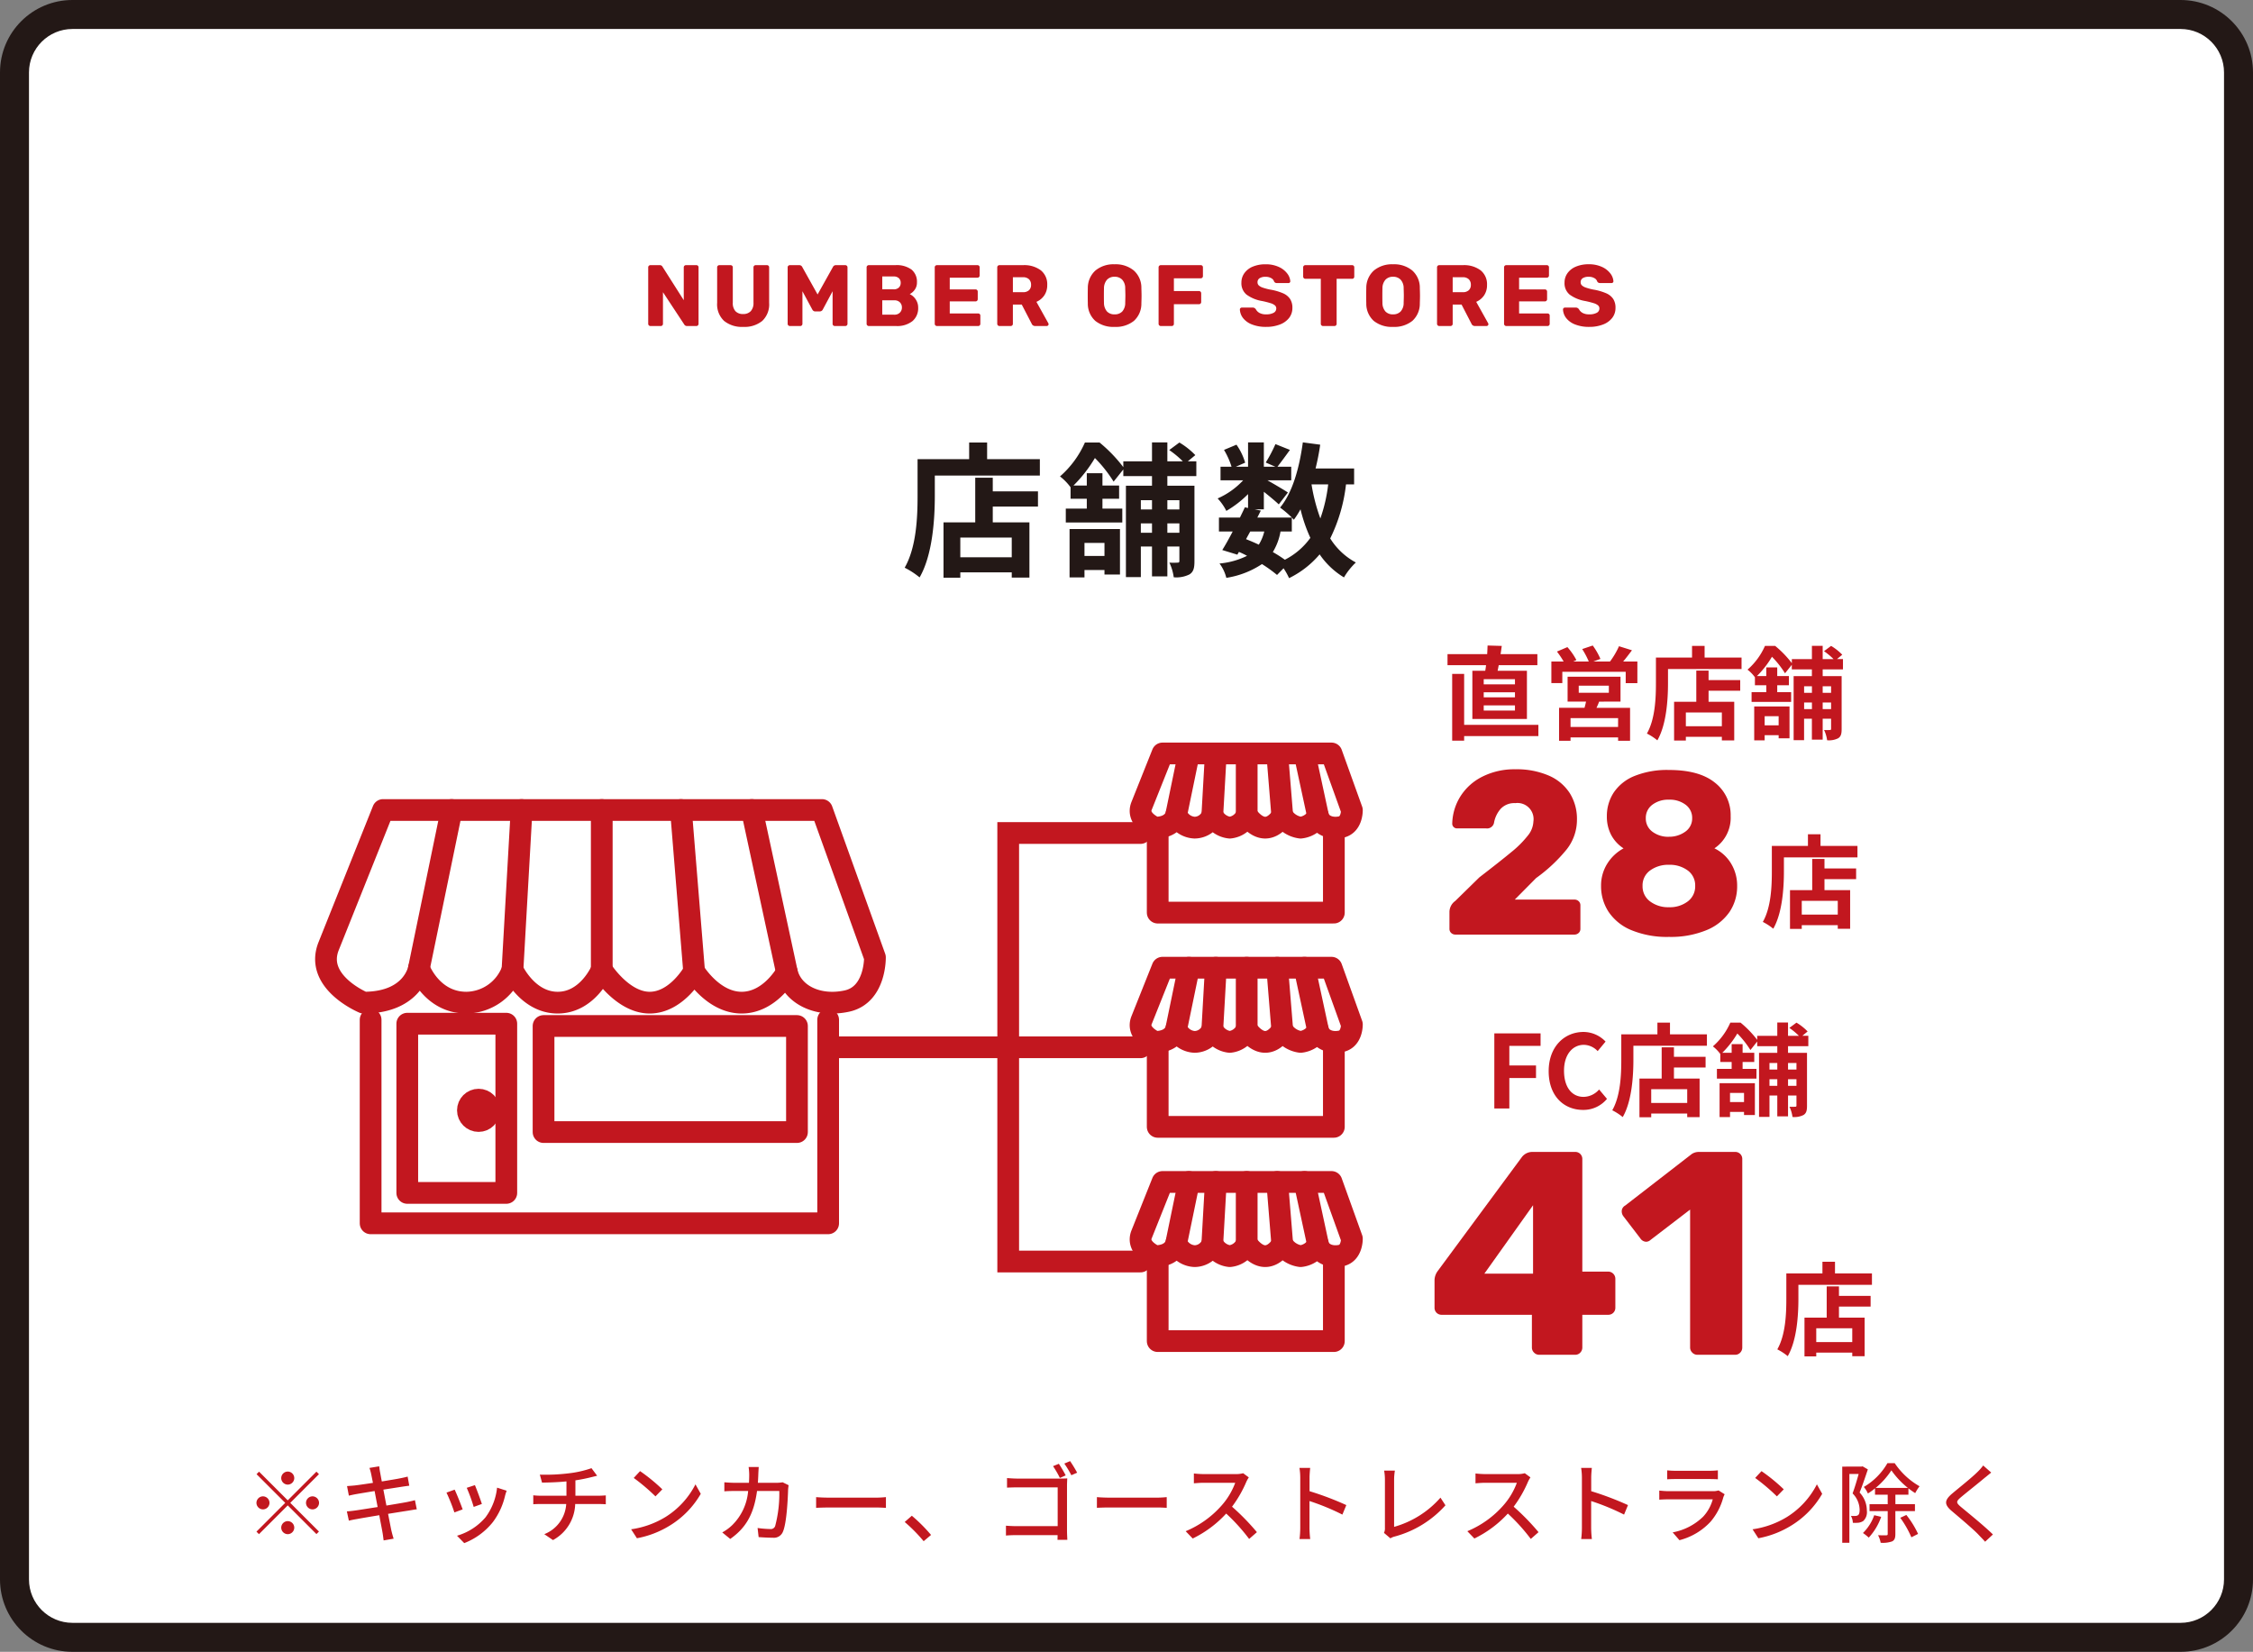 <svg xmlns="http://www.w3.org/2000/svg" width="311" height="228" viewBox="0 0 311 228">
  <rect x="0" y="0" width="311" height="228" fill="#808080" stroke="none"/>
  <g id="グループ_2387" data-name="グループ 2387" transform="translate(-5510 -4863)">
    <g id="パス_743" data-name="パス 743" transform="translate(5510 4863)" fill="#fff">
      <path d="M 301 226 L 10 226 C 5.589 226 2 222.411 2 218 L 2 10 C 2 5.589 5.589 2 10 2 L 301 2 C 305.411 2 309 5.589 309 10 L 309 218 C 309 222.411 305.411 226 301 226 Z" stroke="none"/>
      <path d="M 10 4 C 6.692 4 4 6.692 4 10 L 4 218 C 4 221.308 6.692 224 10 224 L 301 224 C 304.308 224 307 221.308 307 218 L 307 10 C 307 6.692 304.308 4 301 4 L 10 4 M 10 0 L 301 0 C 306.523 0 311 4.477 311 10 L 311 218 C 311 223.523 306.523 228 301 228 L 10 228 C 4.477 228 0 223.523 0 218 L 0 10 C 0 4.477 4.477 0 10 0 Z" stroke="none" fill="#231816"/>
    </g>
    <path id="パス_744" data-name="パス 744" d="M-66.222,0a.288.288,0,0,1-.21-.09.288.288,0,0,1-.09-.21V-8.1a.282.282,0,0,1,.09-.216.3.3,0,0,1,.21-.084h1.272a.409.409,0,0,1,.408.228l2.928,4.608V-8.1a.282.282,0,0,1,.09-.216.3.3,0,0,1,.21-.084h1.44a.292.292,0,0,1,.216.084.292.292,0,0,1,.084.216V-.312a.313.313,0,0,1-.084.222.282.282,0,0,1-.216.09h-1.284a.429.429,0,0,1-.4-.228l-2.928-4.44V-.3a.3.3,0,0,1-.084.21.282.282,0,0,1-.216.09Zm12.816.12a3.905,3.905,0,0,1-2.646-.828,3.128,3.128,0,0,1-.954-2.5V-8.1a.282.282,0,0,1,.09-.216.3.3,0,0,1,.21-.084h1.548a.313.313,0,0,1,.222.084.282.282,0,0,1,.09.216v4.884a1.654,1.654,0,0,0,.366,1.17,1.386,1.386,0,0,0,1.062.39,1.378,1.378,0,0,0,1.056-.4,1.641,1.641,0,0,0,.372-1.164V-8.1a.282.282,0,0,1,.09-.216.3.3,0,0,1,.21-.084h1.56a.292.292,0,0,1,.216.084.292.292,0,0,1,.084.216v4.9a3.128,3.128,0,0,1-.954,2.5A3.867,3.867,0,0,1-53.406.12ZM-46.974,0a.288.288,0,0,1-.21-.09.288.288,0,0,1-.09-.21V-8.1a.282.282,0,0,1,.09-.216.3.3,0,0,1,.21-.084h1.3a.44.44,0,0,1,.42.264l2.112,3.78,2.112-3.78a.44.44,0,0,1,.42-.264h1.284a.313.313,0,0,1,.222.084.282.282,0,0,1,.09.216V-.3a.282.282,0,0,1-.09.216A.313.313,0,0,1-39.33,0h-1.428a.313.313,0,0,1-.222-.084A.282.282,0,0,1-41.07-.3V-4.8l-1.344,2.508a.47.47,0,0,1-.42.276h-.624a.409.409,0,0,1-.252-.072.621.621,0,0,1-.168-.2L-45.234-4.8V-.3a.3.3,0,0,1-.084.21.282.282,0,0,1-.216.09Zm10.9,0a.288.288,0,0,1-.21-.09.288.288,0,0,1-.09-.21V-8.1a.282.282,0,0,1,.09-.216.3.3,0,0,1,.21-.084h3.66a3.449,3.449,0,0,1,2.25.618,2.165,2.165,0,0,1,.738,1.758,1.659,1.659,0,0,1-.306,1.014,1.955,1.955,0,0,1-.69.606,2.006,2.006,0,0,1,.828.732,1.989,1.989,0,0,1,.336,1.128,2.322,2.322,0,0,1-.792,1.872A3.39,3.39,0,0,1-32.31,0Zm3.42-5.064a1.006,1.006,0,0,0,.732-.246.872.872,0,0,0,.252-.654.837.837,0,0,0-.252-.636,1.022,1.022,0,0,0-.732-.24h-1.56v1.776Zm.108,3.5a1.013,1.013,0,0,0,.768-.288.969.969,0,0,0,.276-.7.979.979,0,0,0-.276-.714,1.025,1.025,0,0,0-.768-.282h-1.668v1.98ZM-26.67,0a.288.288,0,0,1-.21-.09.288.288,0,0,1-.09-.21V-8.1a.282.282,0,0,1,.09-.216.3.3,0,0,1,.21-.084h5.6a.292.292,0,0,1,.216.084.292.292,0,0,1,.084.216v1.128a.3.3,0,0,1-.084.21.282.282,0,0,1-.216.09h-3.828v1.62h3.564a.282.282,0,0,1,.216.09.313.313,0,0,1,.084.222V-3.7a.3.3,0,0,1-.084.21.282.282,0,0,1-.216.09h-3.564v1.668h3.924a.292.292,0,0,1,.216.084.292.292,0,0,1,.084.216V-.3a.3.3,0,0,1-.084.21A.282.282,0,0,1-20.97,0Zm8.628,0a.288.288,0,0,1-.21-.09.288.288,0,0,1-.09-.21V-8.1a.282.282,0,0,1,.09-.216.3.3,0,0,1,.21-.084h3.264a3.8,3.8,0,0,1,2.454.714,2.453,2.453,0,0,1,.882,2.022,2.5,2.5,0,0,1-.4,1.428,2.529,2.529,0,0,1-1.092.9l1.644,2.952a.3.3,0,0,1,.036.132.241.241,0,0,1-.078.174A.241.241,0,0,1-11.5,0h-1.6a.5.5,0,0,1-.492-.324l-1.368-2.64h-1.224V-.3a.282.282,0,0,1-.09.216A.313.313,0,0,1-16.494,0Zm3.24-4.668a1.185,1.185,0,0,0,.84-.27.978.978,0,0,0,.288-.75,1.03,1.03,0,0,0-.282-.762,1.149,1.149,0,0,0-.846-.282h-1.38v2.064ZM-2.142.12A3.977,3.977,0,0,1-4.806-.708,3.189,3.189,0,0,1-5.838-3.144q-.012-.348-.012-1.032t.012-1.044a3.23,3.23,0,0,1,1.05-2.442A3.9,3.9,0,0,1-2.142-8.52,3.923,3.923,0,0,1,.51-7.662,3.184,3.184,0,0,1,1.554-5.22q.024.7.024,1.044T1.554-3.144A3.189,3.189,0,0,1,.522-.708,3.977,3.977,0,0,1-2.142.12Zm0-1.728A1.407,1.407,0,0,0-1.092-2,1.743,1.743,0,0,0-.678-3.216q.024-.7.024-.984,0-.312-.024-.984A1.725,1.725,0,0,0-1.1-6.4a1.411,1.411,0,0,0-1.044-.4,1.391,1.391,0,0,0-1.038.4,1.784,1.784,0,0,0-.426,1.212q-.012.336-.012.984t.012.984A1.8,1.8,0,0,0-3.186-2,1.387,1.387,0,0,0-2.142-1.608ZM4.23,0a.288.288,0,0,1-.21-.09A.288.288,0,0,1,3.93-.3V-8.1a.282.282,0,0,1,.09-.216A.3.3,0,0,1,4.23-8.4H9.75a.292.292,0,0,1,.216.084.292.292,0,0,1,.084.216v1.212a.3.3,0,0,1-.084.21.282.282,0,0,1-.216.09H6.042v1.764H9.51a.282.282,0,0,1,.216.09.313.313,0,0,1,.084.222v1.2a.3.3,0,0,1-.084.21.282.282,0,0,1-.216.09H6.042V-.3a.292.292,0,0,1-.084.216A.292.292,0,0,1,5.742,0ZM18.774.12a5.128,5.128,0,0,1-1.956-.336,2.867,2.867,0,0,1-1.23-.882,2.065,2.065,0,0,1-.438-1.194.241.241,0,0,1,.078-.174.254.254,0,0,1,.186-.078h1.512a.45.45,0,0,1,.234.054.826.826,0,0,1,.186.162,1.247,1.247,0,0,0,.5.516,1.818,1.818,0,0,0,.924.2,2.052,2.052,0,0,0,1.044-.216.66.66,0,0,0,.36-.588.556.556,0,0,0-.186-.432,1.66,1.66,0,0,0-.582-.3,11.973,11.973,0,0,0-1.176-.3,5.048,5.048,0,0,1-2.154-.882,2.021,2.021,0,0,1-.714-1.662A2.207,2.207,0,0,1,15.774-7.3a2.673,2.673,0,0,1,1.164-.9A4.45,4.45,0,0,1,18.7-8.52a4.233,4.233,0,0,1,1.812.36,2.986,2.986,0,0,1,1.17.906A1.971,1.971,0,0,1,22.11-6.18a.244.244,0,0,1-.072.18.244.244,0,0,1-.18.072H20.274a.5.5,0,0,1-.234-.048.459.459,0,0,1-.162-.156.791.791,0,0,0-.39-.468,1.5,1.5,0,0,0-.786-.192,1.491,1.491,0,0,0-.828.192.635.635,0,0,0-.288.564.581.581,0,0,0,.162.42,1.443,1.443,0,0,0,.528.306,7.561,7.561,0,0,0,1.05.282,7.678,7.678,0,0,1,1.782.51,2.22,2.22,0,0,1,.978.792A2.213,2.213,0,0,1,22.4-2.508a2.211,2.211,0,0,1-.462,1.4A2.91,2.91,0,0,1,20.652-.2,5.178,5.178,0,0,1,18.774.12ZM26.622,0a.288.288,0,0,1-.21-.09.288.288,0,0,1-.09-.21V-6.516H24.186a.288.288,0,0,1-.21-.09.288.288,0,0,1-.09-.21V-8.1a.282.282,0,0,1,.09-.216.3.3,0,0,1,.21-.084h6.456a.292.292,0,0,1,.216.084.292.292,0,0,1,.084.216v1.284a.292.292,0,0,1-.084.216.292.292,0,0,1-.216.084H28.506V-.3a.3.3,0,0,1-.084.21.282.282,0,0,1-.216.09Zm9.672.12A3.977,3.977,0,0,1,33.63-.708,3.189,3.189,0,0,1,32.6-3.144q-.012-.348-.012-1.032T32.6-5.22a3.23,3.23,0,0,1,1.05-2.442,3.9,3.9,0,0,1,2.646-.858,3.923,3.923,0,0,1,2.652.858A3.184,3.184,0,0,1,39.99-5.22q.024.7.024,1.044T39.99-3.144A3.189,3.189,0,0,1,38.958-.708,3.977,3.977,0,0,1,36.294.12Zm0-1.728a1.407,1.407,0,0,0,1.05-.4,1.743,1.743,0,0,0,.414-1.212q.024-.7.024-.984,0-.312-.024-.984a1.726,1.726,0,0,0-.42-1.212,1.411,1.411,0,0,0-1.044-.4,1.391,1.391,0,0,0-1.038.4,1.784,1.784,0,0,0-.426,1.212q-.012.336-.012.984t.012.984A1.8,1.8,0,0,0,35.25-2,1.387,1.387,0,0,0,36.294-1.608ZM42.666,0a.288.288,0,0,1-.21-.09.288.288,0,0,1-.09-.21V-8.1a.282.282,0,0,1,.09-.216.3.3,0,0,1,.21-.084H45.93a3.8,3.8,0,0,1,2.454.714,2.453,2.453,0,0,1,.882,2.022,2.5,2.5,0,0,1-.4,1.428,2.529,2.529,0,0,1-1.092.9L49.422-.384a.3.3,0,0,1,.036.132.241.241,0,0,1-.078.174A.241.241,0,0,1,49.206,0h-1.6a.5.5,0,0,1-.492-.324L45.75-2.964H44.526V-.3a.282.282,0,0,1-.09.216A.313.313,0,0,1,44.214,0Zm3.24-4.668a1.185,1.185,0,0,0,.84-.27.978.978,0,0,0,.288-.75,1.03,1.03,0,0,0-.282-.762,1.149,1.149,0,0,0-.846-.282h-1.38v2.064ZM51.918,0a.288.288,0,0,1-.21-.09.288.288,0,0,1-.09-.21V-8.1a.282.282,0,0,1,.09-.216.3.3,0,0,1,.21-.084h5.6a.292.292,0,0,1,.216.084.292.292,0,0,1,.084.216v1.128a.3.3,0,0,1-.084.21.282.282,0,0,1-.216.09H53.694v1.62h3.564a.282.282,0,0,1,.216.09.313.313,0,0,1,.084.222V-3.7a.3.3,0,0,1-.084.21.282.282,0,0,1-.216.09H53.694v1.668h3.924a.292.292,0,0,1,.216.084.292.292,0,0,1,.084.216V-.3a.3.3,0,0,1-.084.21.282.282,0,0,1-.216.09Zm11.46.12a5.128,5.128,0,0,1-1.956-.336,2.867,2.867,0,0,1-1.23-.882,2.065,2.065,0,0,1-.438-1.194.241.241,0,0,1,.078-.174.254.254,0,0,1,.186-.078H61.53a.45.45,0,0,1,.234.054.826.826,0,0,1,.186.162,1.247,1.247,0,0,0,.5.516,1.818,1.818,0,0,0,.924.2,2.052,2.052,0,0,0,1.044-.216.66.66,0,0,0,.36-.588.556.556,0,0,0-.186-.432,1.66,1.66,0,0,0-.582-.3,11.973,11.973,0,0,0-1.176-.3,5.048,5.048,0,0,1-2.154-.882,2.021,2.021,0,0,1-.714-1.662A2.207,2.207,0,0,1,60.378-7.3a2.673,2.673,0,0,1,1.164-.9,4.45,4.45,0,0,1,1.764-.324,4.233,4.233,0,0,1,1.812.36,2.986,2.986,0,0,1,1.17.906,1.971,1.971,0,0,1,.426,1.074.244.244,0,0,1-.072.18.244.244,0,0,1-.18.072H64.878a.5.5,0,0,1-.234-.048.459.459,0,0,1-.162-.156.791.791,0,0,0-.39-.468,1.5,1.5,0,0,0-.786-.192,1.491,1.491,0,0,0-.828.192.635.635,0,0,0-.288.564.581.581,0,0,0,.162.42,1.443,1.443,0,0,0,.528.306,7.561,7.561,0,0,0,1.05.282,7.678,7.678,0,0,1,1.782.51,2.22,2.22,0,0,1,.978.792A2.213,2.213,0,0,1,67-2.508a2.211,2.211,0,0,1-.462,1.4A2.91,2.91,0,0,1,65.256-.2,5.178,5.178,0,0,1,63.378.12Z" transform="translate(5666 4908)" fill="#c2171f"/>
    <path id="パス_745" data-name="パス 745" d="M-16.34-1.08h-7.1V-3.8h7.1Zm-2.62-10.98h-2.42V-5.9h-4.38V1.74h2.32V1h7.1v.72h2.44V-5.9h-5.06V-8.08h6.24v-2.1h-6.24Zm-.78-2.56v-2.3h-2.48v2.3h-7.12v5.04c0,2.88-.14,7.08-1.78,9.94A11.047,11.047,0,0,1-29.06,1.7c1.8-3.12,2.1-8.06,2.1-11.28v-2.78h14.5v-2.26ZM-3.54-3.06v1.8H-6.3v-1.8ZM-8.36,1.7H-6.3V.68h2.76V1.3H-1.4V-4.98H-8.36ZM6.8-8.96v1.28H5.14V-8.96ZM5.14-4.46v-1.3H6.8v1.3Zm-3.66,0v-1.3H3.02v1.3Zm1.54-4.5v1.28H1.48V-8.96Zm6.12-3.32v-2.04H7.96L9-15.18a10.56,10.56,0,0,0-2.2-1.74L5.4-15.88a13.2,13.2,0,0,1,1.88,1.56H5.14v-2.62H3.02v2.62H-.94v.8a20.06,20.06,0,0,0-3.28-3.4H-6.24a13.353,13.353,0,0,1-3.44,4.68,7.44,7.44,0,0,1,1.46,1.5v1.58h2.24V-7.8h-2.9v1.92h7.8V-7.8H-3.82V-9.16h2.3v-1.82h-2.3v-1.7H-5.98v1.7H-7.82a18.933,18.933,0,0,0,2.96-3.8,18.507,18.507,0,0,1,2.58,3.26L-.94-13.2v.92H3.02v1.32H-.58V1.66H1.48V-2.56H3.02V1.56H5.14V-2.56H6.8V-.58c0,.18-.06.24-.24.24a10.358,10.358,0,0,1-1.14,0,6.7,6.7,0,0,1,.6,2.02,4.014,4.014,0,0,0,2.18-.4c.56-.36.68-.9.68-1.82V-10.96H5.14v-1.32ZM22.32-4.64V-6.56c.12.12.2.22.28.3a12.686,12.686,0,0,0,.92-1.44,21.173,21.173,0,0,0,1.36,3.94A9.825,9.825,0,0,1,21.36-.74,18.627,18.627,0,0,0,19.7-1.8a8.083,8.083,0,0,0,1.06-2.84Zm-5.74,0h1.94a6.081,6.081,0,0,1-.76,1.82c-.58-.28-1.16-.52-1.76-.76Zm10.76-6.5a21.4,21.4,0,0,1-1.08,4.7,25.236,25.236,0,0,1-1.22-4.7Zm3.58,0v-2.2H25.6c.26-1.06.48-2.16.64-3.28l-2.4-.32c-.48,3.56-1.44,6.96-3.14,9a13.867,13.867,0,0,1,1.62,1.38H17.56l.48-.96-.86-.18h1.28v-2.42c.78.62,1.62,1.32,2.06,1.74l1.26-1.64c-.44-.3-1.86-1.14-2.82-1.68h3.28v-1.88h-1.9c.48-.62,1.1-1.46,1.72-2.32l-2-.8a19.319,19.319,0,0,1-1.34,2.54l1.32.58H18.46v-3.36H16.28v3.36H14.6l1.28-.56a8.521,8.521,0,0,0-1.2-2.48l-1.72.72A10.654,10.654,0,0,1,14-13.58H12.48v1.88H15.6a10.624,10.624,0,0,1-3.52,2.5,7.2,7.2,0,0,1,1.2,1.72,14.415,14.415,0,0,0,3-2.32v1.92l-.44-.1c-.2.44-.44.92-.68,1.42h-2.9v1.92h1.9c-.5.96-1,1.86-1.44,2.56l2.08.64.22-.38a11.533,11.533,0,0,1,1.12.54,10.66,10.66,0,0,1-3.8,1.06,5.5,5.5,0,0,1,.94,1.98A12.27,12.27,0,0,0,18.2-.14a18.953,18.953,0,0,1,2.08,1.5l.9-.92a9.031,9.031,0,0,1,.76,1.36,12.99,12.99,0,0,0,4.22-3.28A10.855,10.855,0,0,0,29.52,1.7,9.184,9.184,0,0,1,31.16-.36a9.387,9.387,0,0,1-3.54-3.32,22.5,22.5,0,0,0,2.18-7.46Z" transform="translate(5666 4941)" fill="#231816"/>
    <g id="グループ_2344" data-name="グループ 2344" transform="translate(5277 3767.985)">
      <g id="グループ_2143" data-name="グループ 2143" transform="translate(278 1206.821)">
        <g id="グループ_2140" data-name="グループ 2140">
          <path id="パス_403" data-name="パス 403" d="M-1654.631,376.451h60.579l7.316,20.343s.108,5.167-3.874,6.028-7.531-.861-8.285-3.982c0,0-2.26,4.2-6.24,4.2s-6.563-4.311-6.563-4.311-2.367,4.311-6.134,4.311-6.614-4.527-6.614-4.527-1.887,4.527-6.083,4.527-6.24-4.527-6.24-4.527a6.861,6.861,0,0,1-6.349,4.527c-4.841,0-6.563-4.742-6.563-4.742s-.754,4.742-7.64,4.742c0,0-6.778-2.8-4.842-7.756Z" transform="translate(1662.511 -376.451)" fill="none" stroke="#c2171f" stroke-linecap="round" stroke-linejoin="round" stroke-width="3"/>
          <line id="線_16" data-name="線 16" x1="4.51" y2="21.85" transform="translate(12.829)" fill="none" stroke="#c2171f" stroke-linecap="round" stroke-linejoin="round" stroke-width="3"/>
          <line id="線_17" data-name="線 17" x1="1.255" y2="22.066" transform="translate(25.742)" fill="none" stroke="#c2171f" stroke-linecap="round" stroke-linejoin="round" stroke-width="3"/>
          <line id="線_18" data-name="線 18" y2="22.066" transform="translate(38.066)" fill="none" stroke="#c2171f" stroke-linecap="round" stroke-linejoin="round" stroke-width="3"/>
          <line id="線_19" data-name="線 19" x2="1.815" y2="22.281" transform="translate(48.998)" fill="none" stroke="#c2171f" stroke-linecap="round" stroke-linejoin="round" stroke-width="3"/>
          <line id="線_20" data-name="線 20" x2="4.833" y2="22.388" transform="translate(58.784)" fill="none" stroke="#c2171f" stroke-linecap="round" stroke-linejoin="round" stroke-width="3"/>
          <path id="パス_404" data-name="パス 404" d="M-1656,408.192v28.093h63.157V408.192" transform="translate(1662.16 -379.236)" fill="none" stroke="#c2171f" stroke-linecap="round" stroke-linejoin="round" stroke-width="3"/>
          <rect id="長方形_800" data-name="長方形 800" width="13.67" height="23.357" transform="translate(11.219 29.494)" fill="none" stroke="#c2171f" stroke-linecap="round" stroke-linejoin="round" stroke-width="3"/>
          <rect id="長方形_801" data-name="長方形 801" width="34.982" height="14.639" transform="translate(30.03 29.813)" fill="none" stroke="#c2171f" stroke-linecap="round" stroke-linejoin="round" stroke-width="3"/>
          <circle id="楕円形_102" data-name="楕円形 102" cx="1.475" cy="1.475" r="1.475" transform="translate(19.589 39.978)" fill="#c2171f" stroke="#c2171f" stroke-width="3"/>
        </g>
      </g>
      <g id="グループ_2202" data-name="グループ 2202" transform="translate(390.436 1199.016)">
        <g id="グループ_2140-2" data-name="グループ 2140">
          <path id="パス_403-2" data-name="パス 403" d="M-1659.476,376.451h23.324l2.817,7.833s.042,1.989-1.491,2.321-2.9-.332-3.19-1.533a3.11,3.11,0,0,1-2.4,1.618,3.444,3.444,0,0,1-2.526-1.66s-.912,1.66-2.362,1.66-2.547-1.743-2.547-1.743a2.841,2.841,0,0,1-2.342,1.743,2.976,2.976,0,0,1-2.4-1.743,2.642,2.642,0,0,1-2.445,1.743,2.837,2.837,0,0,1-2.527-1.826s-.29,1.826-2.942,1.826c0,0-2.61-1.08-1.864-2.986Z" transform="translate(1662.511 -376.451)" fill="none" stroke="#c2171f" stroke-linecap="round" stroke-linejoin="round" stroke-width="3"/>
          <line id="線_16-2" data-name="線 16" x1="1.737" y2="8.413" transform="translate(4.94)" fill="none" stroke="#c2171f" stroke-linecap="round" stroke-linejoin="round" stroke-width="3"/>
          <line id="線_17-2" data-name="線 17" x1="0.483" y2="8.496" transform="translate(9.911)" fill="none" stroke="#c2171f" stroke-linecap="round" stroke-linejoin="round" stroke-width="3"/>
          <line id="線_18-2" data-name="線 18" y2="8.496" transform="translate(14.656)" fill="none" stroke="#c2171f" stroke-linecap="round" stroke-linejoin="round" stroke-width="3"/>
          <line id="線_19-2" data-name="線 19" x2="0.699" y2="8.579" transform="translate(18.866)" fill="none" stroke="#c2171f" stroke-linecap="round" stroke-linejoin="round" stroke-width="3"/>
          <line id="線_20-2" data-name="線 20" x2="1.861" y2="8.62" transform="translate(22.634)" fill="none" stroke="#c2171f" stroke-linecap="round" stroke-linejoin="round" stroke-width="3"/>
          <path id="パス_404-2" data-name="パス 404" d="M-1656,408.192v10.817h24.317V408.192" transform="translate(1658.371 -397.043)" fill="none" stroke="#c2171f" stroke-linecap="round" stroke-linejoin="round" stroke-width="3"/>
        </g>
      </g>
      <g id="グループ_2203" data-name="グループ 2203" transform="translate(390.436 1228.588)">
        <g id="グループ_2140-3" data-name="グループ 2140" transform="translate(0 0)">
          <path id="パス_403-3" data-name="パス 403" d="M-1659.476,376.451h23.324l2.817,7.833s.042,1.989-1.491,2.321-2.9-.332-3.19-1.533a3.11,3.11,0,0,1-2.4,1.618,3.444,3.444,0,0,1-2.526-1.66s-.912,1.66-2.362,1.66-2.547-1.743-2.547-1.743a2.841,2.841,0,0,1-2.342,1.743,2.976,2.976,0,0,1-2.4-1.743,2.642,2.642,0,0,1-2.445,1.743,2.837,2.837,0,0,1-2.527-1.826s-.29,1.826-2.942,1.826c0,0-2.61-1.08-1.864-2.986Z" transform="translate(1662.511 -376.451)" fill="none" stroke="#c2171f" stroke-linecap="round" stroke-linejoin="round" stroke-width="3"/>
          <line id="線_16-3" data-name="線 16" x1="1.737" y2="8.413" transform="translate(4.94)" fill="none" stroke="#c2171f" stroke-linecap="round" stroke-linejoin="round" stroke-width="3"/>
          <line id="線_17-3" data-name="線 17" x1="0.483" y2="8.496" transform="translate(9.911)" fill="none" stroke="#c2171f" stroke-linecap="round" stroke-linejoin="round" stroke-width="3"/>
          <line id="線_18-3" data-name="線 18" y2="8.496" transform="translate(14.656)" fill="none" stroke="#c2171f" stroke-linecap="round" stroke-linejoin="round" stroke-width="3"/>
          <line id="線_19-3" data-name="線 19" x2="0.699" y2="8.579" transform="translate(18.866)" fill="none" stroke="#c2171f" stroke-linecap="round" stroke-linejoin="round" stroke-width="3"/>
          <line id="線_20-3" data-name="線 20" x2="1.861" y2="8.62" transform="translate(22.634)" fill="none" stroke="#c2171f" stroke-linecap="round" stroke-linejoin="round" stroke-width="3"/>
          <path id="パス_404-3" data-name="パス 404" d="M-1656,408.192v10.817h24.317V408.192" transform="translate(1658.371 -397.043)" fill="none" stroke="#c2171f" stroke-linecap="round" stroke-linejoin="round" stroke-width="3"/>
        </g>
      </g>
      <g id="グループ_2204" data-name="グループ 2204" transform="translate(390.436 1258.161)">
        <g id="グループ_2140-4" data-name="グループ 2140">
          <path id="パス_403-4" data-name="パス 403" d="M-1659.476,376.451h23.324l2.817,7.833s.042,1.989-1.491,2.321-2.9-.332-3.19-1.533a3.11,3.11,0,0,1-2.4,1.618,3.444,3.444,0,0,1-2.526-1.66s-.912,1.66-2.362,1.66-2.547-1.743-2.547-1.743a2.841,2.841,0,0,1-2.342,1.743,2.976,2.976,0,0,1-2.4-1.743,2.642,2.642,0,0,1-2.445,1.743,2.837,2.837,0,0,1-2.527-1.826s-.29,1.826-2.942,1.826c0,0-2.61-1.08-1.864-2.986Z" transform="translate(1662.511 -376.451)" fill="none" stroke="#c2171f" stroke-linecap="round" stroke-linejoin="round" stroke-width="3"/>
          <line id="線_16-4" data-name="線 16" x1="1.737" y2="8.413" transform="translate(4.94)" fill="none" stroke="#c2171f" stroke-linecap="round" stroke-linejoin="round" stroke-width="3"/>
          <line id="線_17-4" data-name="線 17" x1="0.483" y2="8.496" transform="translate(9.911)" fill="none" stroke="#c2171f" stroke-linecap="round" stroke-linejoin="round" stroke-width="3"/>
          <line id="線_18-4" data-name="線 18" y2="8.496" transform="translate(14.656)" fill="none" stroke="#c2171f" stroke-linecap="round" stroke-linejoin="round" stroke-width="3"/>
          <line id="線_19-4" data-name="線 19" x2="0.699" y2="8.579" transform="translate(18.866)" fill="none" stroke="#c2171f" stroke-linecap="round" stroke-linejoin="round" stroke-width="3"/>
          <line id="線_20-4" data-name="線 20" x2="1.861" y2="8.62" transform="translate(22.634)" fill="none" stroke="#c2171f" stroke-linecap="round" stroke-linejoin="round" stroke-width="3"/>
          <path id="パス_404-4" data-name="パス 404" d="M-1656,408.192v10.817h24.317V408.192" transform="translate(1658.371 -397.043)" fill="none" stroke="#c2171f" stroke-linecap="round" stroke-linejoin="round" stroke-width="3"/>
        </g>
      </g>
      <line id="線_55" data-name="線 55" x2="43.015" transform="translate(347.422 1239.571)" fill="none" stroke="#c2171f" stroke-linecap="round" stroke-width="3"/>
      <path id="パス_595" data-name="パス 595" d="M5266.212,1433.3h-18.265v59.145h18.265" transform="translate(-4875.776 -223.305)" fill="none" stroke="#c2171f" stroke-linecap="round" stroke-width="3"/>
    </g>
    <path id="パス_753" data-name="パス 753" d="M-115.38-7.98a.907.907,0,0,0-.9-.9.907.907,0,0,0-.9.9.907.907,0,0,0,.9.9A.907.907,0,0,0-115.38-7.98Zm-4.86-.888-.348.348,3.96,3.96L-120.6-.588l.348.348,3.972-3.972,3.96,3.96.348-.348-3.96-3.96,3.96-3.96-.348-.348-3.96,3.96Zm.54,3.408a.907.907,0,0,0-.9.9.907.907,0,0,0,.9.9.907.907,0,0,0,.9-.9A.907.907,0,0,0-119.7-5.46Zm6.84,1.8a.907.907,0,0,0,.9-.9.907.907,0,0,0-.9-.9.907.907,0,0,0-.9.9A.907.907,0,0,0-112.86-3.66Zm-4.32,2.52a.907.907,0,0,0,.9.9.907.907,0,0,0,.9-.9.907.907,0,0,0-.9-.9A.907.907,0,0,0-117.18-1.14Zm18.456-3.792c-.276.084-.672.168-1.128.264-.576.108-1.644.288-2.808.48l-.42-2.2c1.08-.168,2.088-.324,2.616-.408.336-.048.744-.108.96-.132l-.228-1.26c-.24.072-.612.156-.984.228-.468.1-1.488.264-2.58.444-.12-.624-.2-1.08-.228-1.224-.06-.264-.1-.636-.132-.864L-105-9.384a6.835,6.835,0,0,1,.24.864c.036.168.12.6.24,1.2-1.092.168-2.088.312-2.532.36-.372.036-.708.06-1.044.084l.252,1.32c.312-.072.624-.144,1.032-.216s1.416-.24,2.52-.42l.42,2.208c-1.3.2-2.52.4-3.108.48-.336.048-.84.108-1.14.12l.276,1.284c.264-.072.624-.144,1.116-.228.564-.108,1.776-.312,3.084-.528.2,1.116.384,2.016.432,2.316.072.36.108.744.168,1.164l1.38-.24c-.12-.36-.228-.78-.312-1.128-.072-.324-.24-1.224-.456-2.3,1.116-.18,2.172-.348,2.8-.444.456-.072.888-.156,1.164-.18Zm8.28-2.076-1.128.372A21.946,21.946,0,0,1-90.612-4l1.128-.408C-89.64-4.932-90.228-6.5-90.444-7.008Zm3.06.348a8.329,8.329,0,0,1-1.6,4.1A8.177,8.177,0,0,1-92.916-.024l1,1.02a9.4,9.4,0,0,0,3.948-2.9,9.653,9.653,0,0,0,1.68-3.612,6.664,6.664,0,0,1,.228-.72Zm-5.856.276-1.128.408A24.509,24.509,0,0,1-93.276-3.24l1.14-.42C-92.364-4.308-92.964-5.832-93.24-6.384Zm16.668.84V-7.668a22.609,22.609,0,0,0,2.22-.444c.192-.048.456-.108.78-.192l-.78-1.044a14.418,14.418,0,0,1-3.06.7,26.334,26.334,0,0,1-4.068.192l.3,1.1C-80.3-7.368-79-7.4-77.808-7.524v1.98h-3.5a9.582,9.582,0,0,1-1.08-.06v1.236c.3-.024.72-.036,1.092-.036h3.456A4.772,4.772,0,0,1-80.868-.24l1.2.816A5.853,5.853,0,0,0-76.6-4.4h3.24c.312,0,.7.012.984.036V-5.592c-.264.024-.756.048-1.008.048Zm8.928-3.4L-68.52-8a27.281,27.281,0,0,1,3,2.544l.948-.972A24.3,24.3,0,0,0-67.644-8.94ZM-68.88-.912l.8,1.236a13.231,13.231,0,0,0,4.6-1.788,12.368,12.368,0,0,0,4.212-4.344L-60-7.116a11.425,11.425,0,0,1-4.164,4.524A12.469,12.469,0,0,1-68.88-.912ZM-47.964-7.4a5.456,5.456,0,0,1-.828.072h-2.592c.024-.372.048-.768.06-1.176.012-.288.036-.732.06-1.008h-1.4a7.651,7.651,0,0,1,.084,1.044c0,.4-.012.78-.036,1.14h-1.932c-.468,0-1.008-.036-1.464-.072v1.248C-55.56-6.192-55-6.2-54.552-6.2h1.824a7.459,7.459,0,0,1-2.2,4.716A6.4,6.4,0,0,1-56.3-.48l1.1.9c2.064-1.452,3.252-3.288,3.7-6.624h3.072A17.358,17.358,0,0,1-49-1.356a.634.634,0,0,1-.684.408,13.739,13.739,0,0,1-1.74-.144l.144,1.26c.6.036,1.308.084,1.956.084a1.338,1.338,0,0,0,1.392-.816c.528-1.176.684-4.608.72-5.82.012-.156.036-.408.072-.612Zm4.62,3.528c.4-.024,1.1-.048,1.776-.048h6.528c.528,0,1.068.036,1.332.048V-5.352c-.288.024-.756.072-1.344.072h-6.516c-.648,0-1.392-.036-1.776-.072ZM-27.48-.132a22.142,22.142,0,0,0-2.652-2.652l-.984.864A21.9,21.9,0,0,1-28.5.732Zm18.588-8.22a16.429,16.429,0,0,0-.948-1.6l-.8.324A12.72,12.72,0,0,1-9.7-8Zm.18,1.416c0-.312.024-.732.036-1-.228.012-.636.024-.96.024H-15.6c-.408,0-.972-.036-1.392-.072v1.32c.312-.012.924-.036,1.392-.036H-10v5.352h-5.748c-.516,0-1.044-.036-1.392-.06V-.048c.348-.036.948-.06,1.428-.06h5.7c0,.264-.012.492-.012.648h1.356C-8.676.276-8.712-.3-8.712-.72Zm-.372-3.048a14.3,14.3,0,0,1,.972,1.608l.8-.348a18.276,18.276,0,0,0-.972-1.6Zm4.5,6.108c.4-.024,1.1-.048,1.776-.048H3.72c.528,0,1.068.036,1.332.048V-5.352c-.288.024-.756.072-1.344.072H-2.808c-.648,0-1.392-.036-1.776-.072ZM15.6-8.652a3.64,3.64,0,0,1-1.044.12H10.1A12.839,12.839,0,0,1,8.8-8.616V-7.26c.192-.012.84-.072,1.308-.072h4.4A9.873,9.873,0,0,1,12.6-4.164,13.484,13.484,0,0,1,7.668-.648L8.64.36a15.358,15.358,0,0,0,4.62-3.444A25.956,25.956,0,0,1,16.428.42L17.5-.516a31.9,31.9,0,0,0-3.432-3.516,16.424,16.424,0,0,0,1.968-3.42,4.142,4.142,0,0,1,.348-.624Zm14.244,4.4a41.409,41.409,0,0,0-5.076-1.92V-8.04c0-.42.048-.948.084-1.344H23.376a8.687,8.687,0,0,1,.108,1.344V-1.1a12.562,12.562,0,0,1-.1,1.536h1.476a14.06,14.06,0,0,1-.1-1.536V-4.812A31.991,31.991,0,0,1,29.3-2.94ZM35.928.336a2.079,2.079,0,0,1,.6-.252,14.4,14.4,0,0,0,7-4.308L42.84-5.28a13.3,13.3,0,0,1-6.4,4.032V-7.812a7.826,7.826,0,0,1,.108-1.2H35.064A7.1,7.1,0,0,1,35.172-7.8v6.708a1.324,1.324,0,0,1-.132.672ZM54.48-8.652a3.64,3.64,0,0,1-1.044.12H48.984a12.839,12.839,0,0,1-1.308-.084V-7.26c.192-.012.84-.072,1.308-.072h4.4A9.873,9.873,0,0,1,51.48-4.164,13.484,13.484,0,0,1,46.548-.648L47.52.36a15.358,15.358,0,0,0,4.62-3.444A25.956,25.956,0,0,1,55.308.42l1.068-.936a31.9,31.9,0,0,0-3.432-3.516,16.424,16.424,0,0,0,1.968-3.42,4.142,4.142,0,0,1,.348-.624Zm14.244,4.4a41.409,41.409,0,0,0-5.076-1.92V-8.04c0-.42.048-.948.084-1.344H62.256a8.687,8.687,0,0,1,.108,1.344V-1.1a12.562,12.562,0,0,1-.1,1.536h1.476a14.06,14.06,0,0,1-.1-1.536V-4.812A31.991,31.991,0,0,1,68.184-2.94Zm12.5-2.028a2.381,2.381,0,0,1-.768.108H74.316c-.348,0-.8-.036-1.272-.084V-5c.456-.036.984-.048,1.272-.048h6.108a5.656,5.656,0,0,1-1.332,2.4,8.12,8.12,0,0,1-4.2,2.16l.936,1.08a8.867,8.867,0,0,0,4.3-2.556A8.611,8.611,0,0,0,81.888-5.34a3.583,3.583,0,0,1,.18-.408ZM74.136-7.812c.336-.024.768-.036,1.14-.036h4.668c.408,0,.888.012,1.188.036V-9.048a11.464,11.464,0,0,1-1.176.06h-4.68a11.1,11.1,0,0,1-1.14-.06ZM87.156-8.94,86.28-8a27.281,27.281,0,0,1,3,2.544l.948-.972A24.3,24.3,0,0,0,87.156-8.94ZM85.92-.912l.8,1.236a13.231,13.231,0,0,0,4.6-1.788,12.368,12.368,0,0,0,4.212-4.344L94.8-7.116a11.425,11.425,0,0,1-4.164,4.524A12.469,12.469,0,0,1,85.92-.912ZM101.112-9.6l-.168.036H98.3V.948h.984v-9.5h1.284c-.228.816-.54,1.884-.84,2.688a3.291,3.291,0,0,1,.972,2.244c0,.348-.048.636-.216.756a.646.646,0,0,1-.372.108,3.617,3.617,0,0,1-.612-.012,2.179,2.179,0,0,1,.264.96,5.69,5.69,0,0,0,.792-.012,1.615,1.615,0,0,0,.648-.24,1.661,1.661,0,0,0,.492-1.428,3.633,3.633,0,0,0-1-2.5c.384-.936.8-2.184,1.14-3.192Zm1.6,6.744A6.332,6.332,0,0,1,101.16-.4a7.214,7.214,0,0,1,.8.636,8.223,8.223,0,0,0,1.716-2.868Zm.2-3.768a10.8,10.8,0,0,0,2.172-2.424,11.606,11.606,0,0,0,2.28,2.424Zm5.424,3.2v-.96h-2.7V-5.688h1.8v-.876a11.149,11.149,0,0,0,.936.66,6.1,6.1,0,0,1,.6-.948,10.2,10.2,0,0,1-3.432-3.192h-1a9.009,9.009,0,0,1-3.264,3.288,3.54,3.54,0,0,1,.564.9,7.821,7.821,0,0,0,.984-.708v.876h1.752V-4.38h-2.508v.96h2.508V-.276c0,.144-.048.192-.192.192s-.636.012-1.14-.012a3.6,3.6,0,0,1,.36,1.044,3.912,3.912,0,0,0,1.584-.192c.348-.18.444-.48.444-1.02V-3.42Zm-2.028.924A13.82,13.82,0,0,1,107.844.192l.924-.468a12.857,12.857,0,0,0-1.62-2.616ZM117.756-9.72a6.993,6.993,0,0,1-.78.888c-.8.8-2.532,2.172-3.444,2.94-1.116.936-1.236,1.524-.084,2.484,1.092.924,3.012,2.544,3.66,3.24.288.312.624.636.912.972l1.08-1c-1.164-1.152-3.408-2.964-4.4-3.792-.708-.6-.708-.756-.024-1.344.84-.708,2.484-2,3.276-2.676.24-.18.612-.5.912-.732Z" transform="translate(5666 5075)" fill="#c2171f"/>
    <path id="パス_746" data-name="パス 746" d="M-19.088,0a.835.835,0,0,1-.592-.224A.753.753,0,0,1-19.92-.8V-3.072a1.884,1.884,0,0,1,.8-1.568L-15.792-7.9q2.912-2.24,4.416-3.488A14.145,14.145,0,0,0-9.1-13.664a3.3,3.3,0,0,0,.768-1.952,2.22,2.22,0,0,0-2.5-2.528,2.569,2.569,0,0,0-2.016.784,3.985,3.985,0,0,0-.928,1.968.982.982,0,0,1-1.088.736h-4a.651.651,0,0,1-.48-.192.651.651,0,0,1-.192-.48,7.4,7.4,0,0,1,1.136-3.76,7.551,7.551,0,0,1,3.04-2.72,9.8,9.8,0,0,1,4.528-1.008,11.173,11.173,0,0,1,4.608.864A6.475,6.475,0,0,1-3.312-19.52a6.677,6.677,0,0,1,.992,3.648,6.6,6.6,0,0,1-1.392,4.08,21.665,21.665,0,0,1-4.24,3.984L-10.9-4.832h8.224a.835.835,0,0,1,.592.224.753.753,0,0,1,.24.576V-.8a.753.753,0,0,1-.24.576A.835.835,0,0,1-2.672,0ZM10.384.32A12.875,12.875,0,0,1,5.2-.608,6.963,6.963,0,0,1,2.048-3.136,6.435,6.435,0,0,1,1.008-6.72a5.657,5.657,0,0,1,.848-3.056A6,6,0,0,1,4.112-11.9,5,5,0,0,1,2.4-13.76a5.4,5.4,0,0,1-.592-2.56,5.9,5.9,0,0,1,.944-3.28,6.248,6.248,0,0,1,2.864-2.288,12.011,12.011,0,0,1,4.768-.832q4.192,0,6.352,1.76a5.658,5.658,0,0,1,2.16,4.608,5.06,5.06,0,0,1-2.24,4.448,5.451,5.451,0,0,1,2.288,2.08,5.855,5.855,0,0,1,.848,3.136A6.288,6.288,0,0,1,18.736-3.12,7.1,7.1,0,0,1,15.552-.608,12.9,12.9,0,0,1,10.384.32Zm0-13.824a3.763,3.763,0,0,0,2.3-.736,2.214,2.214,0,0,0,.9-1.824,2.245,2.245,0,0,0-.9-1.856,3.618,3.618,0,0,0-2.3-.7,3.618,3.618,0,0,0-2.3.7,2.245,2.245,0,0,0-.9,1.856,2.245,2.245,0,0,0,.9,1.856A3.618,3.618,0,0,0,10.384-13.5Zm0,9.728a4.084,4.084,0,0,0,2.592-.8A2.581,2.581,0,0,0,14-6.72a2.538,2.538,0,0,0-1.024-2.128,4.141,4.141,0,0,0-2.592-.784,4.21,4.21,0,0,0-2.608.784A2.524,2.524,0,0,0,6.736-6.72a2.567,2.567,0,0,0,1.04,2.144A4.151,4.151,0,0,0,10.384-3.776Z" transform="translate(5730 4992)" fill="#c2171f"/>
    <path id="パス_749" data-name="パス 749" d="M10.682-.756H5.712v-1.9h4.97ZM8.848-8.442H7.154V-4.13H4.088V1.218H5.712V.7h4.97v.5H12.39V-4.13H8.848V-5.656h4.368v-1.47H8.848ZM8.3-10.234v-1.61H6.566v1.61H1.582v3.528c0,2.016-.1,4.956-1.246,6.958a7.733,7.733,0,0,1,1.442.938c1.26-2.184,1.47-5.642,1.47-7.9V-8.652H13.4v-1.582Z" transform="translate(5753 4990)" fill="#c2171f"/>
    <path id="パス_754" data-name="パス 754" d="M10.682-.756H5.712v-1.9h4.97ZM8.848-8.442H7.154V-4.13H4.088V1.218H5.712V.7h4.97v.5H12.39V-4.13H8.848V-5.656h4.368v-1.47H8.848ZM8.3-10.234v-1.61H6.566v1.61H1.582v3.528c0,2.016-.1,4.956-1.246,6.958a7.733,7.733,0,0,1,1.442.938c1.26-2.184,1.47-5.642,1.47-7.9V-8.652H13.4v-1.582Z" transform="translate(5755 5049)" fill="#c2171f"/>
    <path id="パス_747" data-name="パス 747" d="M10.122-6.538H5.81v-.714h4.312Zm0,1.792H5.81v-.7h4.312Zm0,1.82H5.81V-3.64h4.312ZM4.242-8.414v6.65h7.532v-6.65H7.728c.056-.238.1-.5.154-.77h5.334V-10.71H8.134c.07-.378.112-.756.168-1.134L6.342-11.9c-.014.364-.028.77-.056,1.19H.812v1.526h5.32c-.028.266-.07.532-.112.77ZM13.356-.952H3.108V-7.98H1.456V1.232H3.108V.6H13.356Zm11,.294H17.794V-1.876H24.36Zm-5.432-5.7h4.158v.98H18.928Zm5.768,2.2v-3.43H17.388v3.43h2.548c-.056.28-.14.574-.21.854H16.212v4.55h1.582V.784H24.36v.462h1.652V-3.3H21.378c.126-.266.252-.546.364-.854Zm.364-5.53c.392-.462.812-1.022,1.218-1.554l-1.792-.56A10.869,10.869,0,0,1,23.24-9.688h-2.3l.98-.364A9.42,9.42,0,0,0,20.86-11.9l-1.456.49a11.43,11.43,0,0,1,.91,1.722H18.158l.448-.2a9.039,9.039,0,0,0-1.246-1.792l-1.442.616a12.388,12.388,0,0,1,.924,1.372H15.148v2.982H16.66V-8.274h8.75v1.568h1.61V-9.688ZM38.682-.756h-4.97v-1.9h4.97ZM36.848-8.442H35.154V-4.13H32.088V1.218h1.624V.7h4.97v.5H40.39V-4.13H36.848V-5.656h4.368v-1.47H36.848ZM36.3-10.234v-1.61H34.566v1.61H29.582v3.528c0,2.016-.1,4.956-1.246,6.958a7.733,7.733,0,0,1,1.442.938c1.26-2.184,1.47-5.642,1.47-7.9V-8.652H41.4v-1.582Zm10.22,8.092v1.26H44.59v-1.26ZM43.148,1.19H44.59V.476h1.932V.91h1.5v-4.4H43.148ZM53.76-6.272v.9H52.6v-.9ZM52.6-3.122v-.91H53.76v.91Zm-2.562,0v-.91h1.078v.91Zm1.078-3.15v.9H50.036v-.9ZM55.4-8.6v-1.428h-.826l.728-.6a7.392,7.392,0,0,0-1.54-1.218l-.98.728A9.241,9.241,0,0,1,54.1-10.024H52.6v-1.834H51.114v1.834H48.342v.56a14.042,14.042,0,0,0-2.3-2.38H44.632a9.347,9.347,0,0,1-2.408,3.276,5.208,5.208,0,0,1,1.022,1.05v1.106h1.568v.952h-2.03v1.344h5.46V-5.46H46.326v-.952h1.61V-7.686h-1.61v-1.19H44.814v1.19H43.526a13.253,13.253,0,0,0,2.072-2.66A12.955,12.955,0,0,1,47.4-8.064l.938-1.176V-8.6h2.772v.924h-2.52V1.162h1.442V-1.792h1.078V1.092H52.6V-1.792H53.76V-.406c0,.126-.042.168-.168.168a7.251,7.251,0,0,1-.8,0,4.69,4.69,0,0,1,.42,1.414A2.81,2.81,0,0,0,54.74.9c.392-.252.476-.63.476-1.274V-7.672H52.6V-8.6Z" transform="translate(5709 4964)" fill="#c2171f"/>
    <path id="パス_750" data-name="パス 750" d="M-7.54,0a.959.959,0,0,1-.7-.3.959.959,0,0,1-.3-.7V-5.52H-20.98a.975.975,0,0,1-.72-.28.975.975,0,0,1-.28-.72v-3.8a2.2,2.2,0,0,1,.44-1.24L-9.9-27.32A1.822,1.822,0,0,1-8.42-28h5.84a.975.975,0,0,1,.72.28.975.975,0,0,1,.28.72v15.52H1.94a.989.989,0,0,1,.76.3.994.994,0,0,1,.28.7v3.96a.975.975,0,0,1-.28.72.975.975,0,0,1-.72.28H-1.58V-1a.994.994,0,0,1-.28.7.941.941,0,0,1-.72.3Zm-.84-11.2v-9.44L-15.1-11.2ZM14.3,0a.959.959,0,0,1-.7-.3.959.959,0,0,1-.3-.7V-20.04l-5.48,4.2a.907.907,0,0,1-.6.24,1.01,1.01,0,0,1-.8-.48L4.06-19.16a1.145,1.145,0,0,1-.2-.6.912.912,0,0,1,.48-.84l9.2-7.12A1.754,1.754,0,0,1,14.5-28h5a.975.975,0,0,1,.72.28.975.975,0,0,1,.28.72V-1a.994.994,0,0,1-.28.7.941.941,0,0,1-.72.3Z" transform="translate(5730 5050)" fill="#c2171f"/>
    <path id="パス_748" data-name="パス 748" d="M1.274,0H3.346V-4.2H7.028V-5.936H3.346v-2.7H7.658V-10.36H1.274Zm12.25.2a4.193,4.193,0,0,0,3.3-1.526L15.736-2.618A2.881,2.881,0,0,1,13.594-1.6c-1.638,0-2.7-1.358-2.7-3.612,0-2.226,1.176-3.57,2.744-3.57a2.672,2.672,0,0,1,1.9.868l1.092-1.316a4.226,4.226,0,0,0-3.038-1.33c-2.618,0-4.816,2-4.816,5.418C8.778-1.68,10.906.2,13.524.2ZM27.9-.756h-4.97v-1.9H27.9ZM26.068-8.442H24.374V-4.13H21.308V1.218h1.624V.7H27.9v.5H29.61V-4.13H26.068V-5.656h4.368v-1.47H26.068Zm-.546-1.792v-1.61H23.786v1.61H18.8v3.528c0,2.016-.1,4.956-1.246,6.958A7.733,7.733,0,0,1,19,1.19c1.26-2.184,1.47-5.642,1.47-7.9V-8.652h10.15v-1.582Zm10.22,8.092v1.26H33.81v-1.26ZM32.368,1.19H33.81V.476h1.932V.91h1.5v-4.4H32.368ZM42.98-6.272v.9H41.818v-.9Zm-1.162,3.15v-.91H42.98v.91Zm-2.562,0v-.91h1.078v.91Zm1.078-3.15v.9H39.256v-.9ZM44.618-8.6v-1.428h-.826l.728-.6a7.392,7.392,0,0,0-1.54-1.218l-.98.728a9.241,9.241,0,0,1,1.316,1.092h-1.5v-1.834H40.334v1.834H37.562v.56a14.042,14.042,0,0,0-2.3-2.38H33.852a9.347,9.347,0,0,1-2.408,3.276,5.208,5.208,0,0,1,1.022,1.05v1.106h1.568v.952H32v1.344h5.46V-5.46H35.546v-.952h1.61V-7.686h-1.61v-1.19H34.034v1.19H32.746a13.253,13.253,0,0,0,2.072-2.66,12.955,12.955,0,0,1,1.806,2.282l.938-1.176V-8.6h2.772v.924h-2.52V1.162h1.442V-1.792h1.078V1.092h1.484V-1.792H42.98V-.406c0,.126-.042.168-.168.168a7.251,7.251,0,0,1-.8,0,4.69,4.69,0,0,1,.42,1.414A2.81,2.81,0,0,0,43.96.9c.392-.252.476-.63.476-1.274V-7.672H41.818V-8.6Z" transform="translate(5715 5016)" fill="#c2171f"/>
  </g>
</svg>
